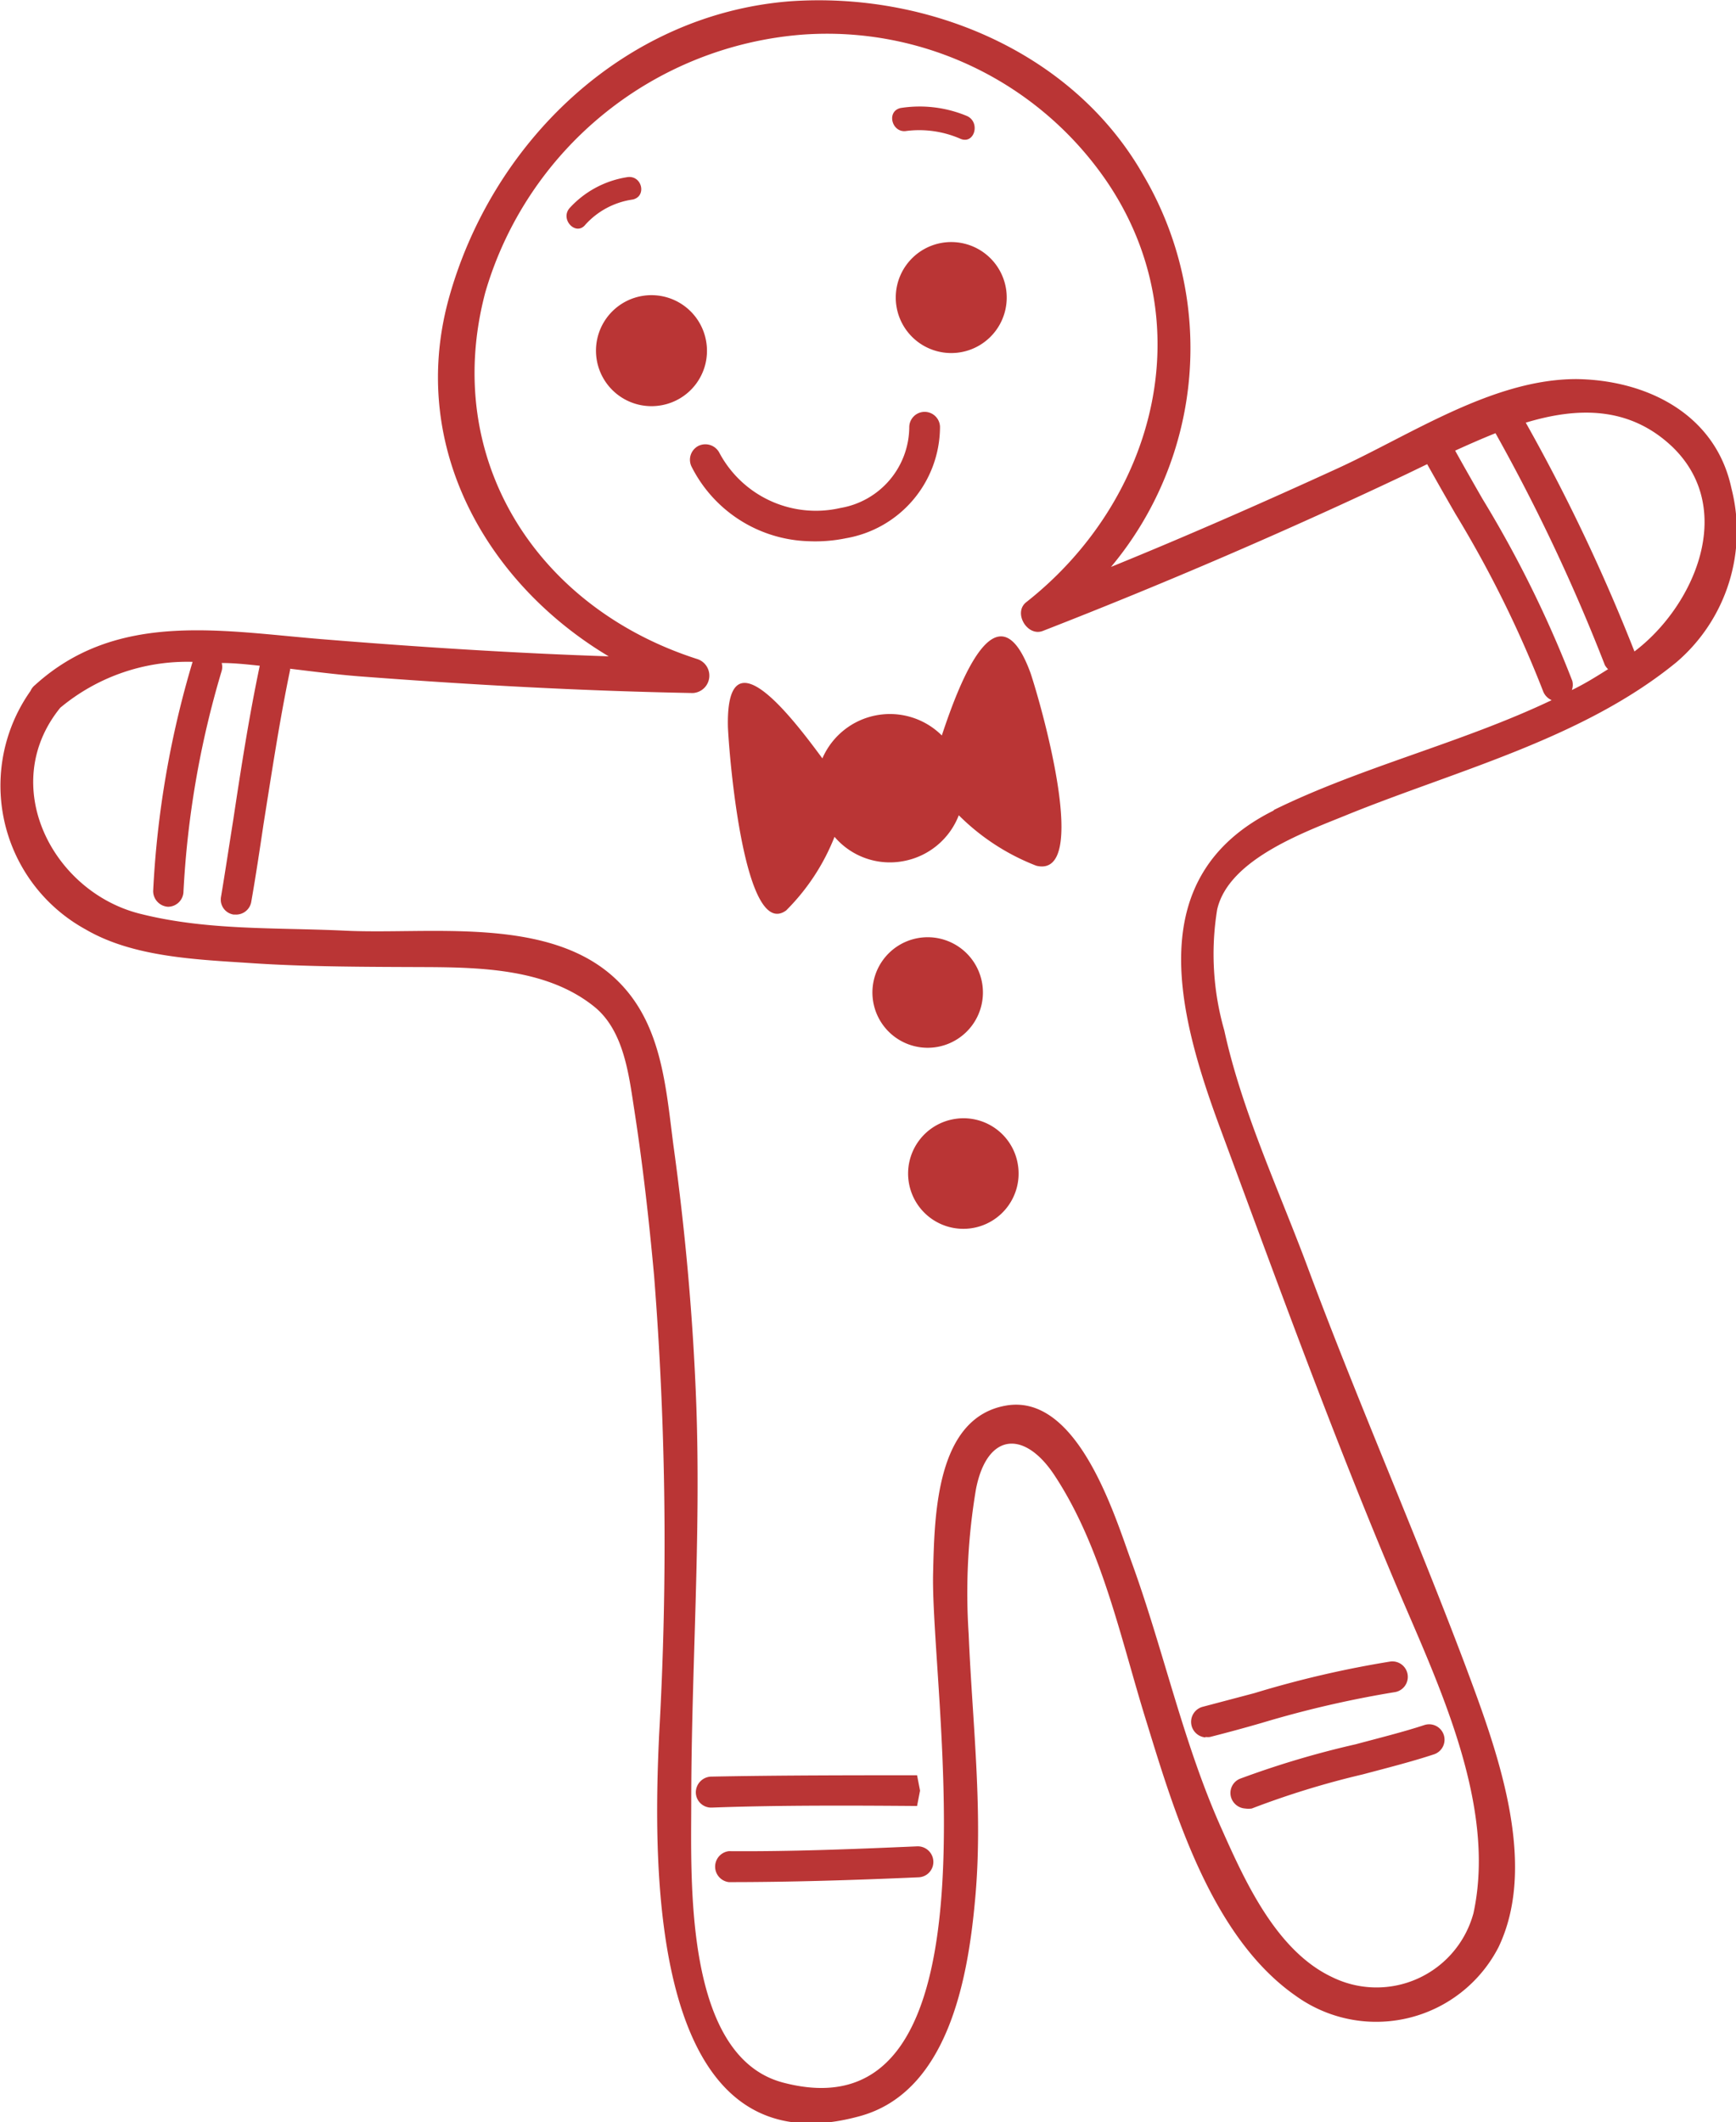 <?xml version="1.0" encoding="UTF-8"?> <svg xmlns="http://www.w3.org/2000/svg" viewBox="0 0 75.72 92.54"><defs><style>.cls-1{fill:#ba3535;}</style></defs><title>Ресурс 3</title><g id="Слой_2" data-name="Слой 2"><g id="OBJECTS"><path class="cls-1" d="M75.52,21.29c-.69-3.24-3.7-4.72-6.76-4.76-3.65,0-7.22,2.43-10.43,3.9s-6.55,2.94-9.87,4.29a14.87,14.87,0,0,0,1.4-17.1c-3.07-5.38-9.44-8-15.45-7.56-7.24.59-13,6.19-14.86,13.05-1.72,6.43,1.72,12.36,7,15.51-4.18-.14-8.36-.41-12.53-.75-4.39-.36-8.92-1.24-12.49,2a.68.68,0,0,0-.2.26A7.15,7.15,0,0,0,3.74,40.53C5.83,41.75,8.61,41.84,11,42s5,.16,7.52.17,5.35.09,7.38,1.71c1.32,1.05,1.53,3,1.77,4.54.37,2.39.64,4.8.86,7.21a148.31,148.31,0,0,1,.22,20c-.26,5.59-.53,19.22,8.77,16.64,3.83-1.06,4.69-6,5-9.32.38-3.9-.11-7.82-.27-11.71a27.2,27.2,0,0,1,.32-6.31c.49-2.49,2.14-2.58,3.45-.56,2.07,3.16,2.88,7.17,4,10.75,1.23,4,2.85,9.37,6.5,11.91a6,6,0,0,0,8.84-2.12c1.79-3.73-.15-8.81-1.47-12.35C61.67,66.68,59.17,61,57,55.16c-1.25-3.34-2.84-6.74-3.6-10.23a12.06,12.06,0,0,1-.31-5.27c.51-2.25,4-3.44,5.79-4.18,4.77-1.92,10.21-3.3,14.25-6.61A7.52,7.52,0,0,0,75.52,21.29Zm-6.94,8.4a49.78,49.78,0,0,0-3.92-7.94c-.39-.68-.79-1.38-1.19-2.1.57-.26,1.16-.52,1.76-.76A80.14,80.14,0,0,1,70,29a.79.79,0,0,0,.14.18c-.51.32-1,.63-1.58.91A.67.67,0,0,0,68.58,29.69Zm-13,5.64c-5.81,2.87-4.22,8.84-2.35,13.89,2.46,6.64,4.88,13.31,7.64,19.84,1.81,4.27,4.43,9.6,3.4,14.36a4.38,4.38,0,0,1-6.17,2.79c-2.42-1.14-3.79-4.16-4.81-6.45-1.71-3.8-2.56-7.93-4-11.83-.75-2.1-2.36-7.17-5.41-6.64s-3.12,4.77-3.18,7.29c-.13,5.24,3.29,24.83-6.55,22.23-4.31-1.14-4-8.82-4-12.16,0-5.82.43-11.59.22-17.41-.14-3.79-.48-7.57-1-11.32-.33-2.55-.51-5.27-2.43-7.15-2.93-2.88-8.25-2-11.94-2.19-3-.14-5.93,0-8.83-.72-3.88-.93-6.29-5.62-3.54-9a8.64,8.64,0,0,1,5.77-2,42,42,0,0,0-1.72,10,.69.69,0,0,0,.65.68h0A.68.68,0,0,0,8,38.93a40.82,40.82,0,0,1,1.67-9.68.65.65,0,0,0,0-.34c.55,0,1.1.06,1.66.12-.47,2.23-.82,4.49-1.15,6.68-.18,1.13-.35,2.26-.54,3.4a.66.66,0,0,0,.55.77h.08a.67.67,0,0,0,.69-.56c.2-1.14.37-2.28.54-3.42.35-2.19.69-4.46,1.15-6.67a.16.16,0,0,0,0-.07c1,.12,2,.25,3,.33,4.85.37,9.71.64,14.57.73a.76.76,0,0,0,.2-1.48c-7-2.24-11.18-8.72-9.25-16A15.68,15.68,0,0,1,35,1.51,14.78,14.78,0,0,1,48.26,7.89c4.21,6.18,2.13,13.94-3.5,18.37-.58.46.05,1.52.73,1.25q8.06-3.14,15.87-6.84l.89-.43c.42.75.83,1.47,1.24,2.18a49.26,49.26,0,0,1,3.82,7.73.69.69,0,0,0,.37.38C63.78,32.39,59.35,33.45,55.54,35.33Zm15.72-6.9a80.09,80.09,0,0,0-4.75-10c2.25-.68,4.52-.73,6.4,1.06C75.77,22.22,73.87,26.48,71.26,28.43Z"></path><path class="cls-1" d="M41.08,10.59a2.42,2.42,0,1,0,2.8,2A2.42,2.42,0,0,0,41.08,10.59Z"></path><path class="cls-1" d="M30.8,14.88a2.42,2.42,0,1,0-2,2.8A2.41,2.41,0,0,0,30.8,14.88Z"></path><path class="cls-1" d="M40.89,45.65a2.41,2.41,0,1,0-2.8-1.95A2.41,2.41,0,0,0,40.89,45.65Z"></path><path class="cls-1" d="M41.6,48.8a2.41,2.41,0,1,0,2.8,2A2.4,2.4,0,0,0,41.6,48.8Z"></path><path class="cls-1" d="M41.08,32.07a3.21,3.21,0,0,0-5.21,1c-1.47-2-4.21-5.49-4.12-1.37.07,1.55.75,9.3,2.54,8a9.39,9.39,0,0,0,2.11-3.21,3.17,3.17,0,0,0,3,1.06,3.21,3.21,0,0,0,2.42-2,9.76,9.76,0,0,0,3.38,2.2c2.37.58.24-6.93-.25-8.4C43.52,25.44,41.89,29.62,41.08,32.07Z"></path><path class="cls-1" d="M35.28,23.6a6.61,6.61,0,0,0,1.62-.13A4.94,4.94,0,0,0,41,18.66a.67.67,0,0,0-.64-.7h0a.67.67,0,0,0-.7.65,3.6,3.6,0,0,1-3,3.54,4.77,4.77,0,0,1-5.28-2.4.69.69,0,0,0-.91-.31.68.68,0,0,0-.31.9A5.91,5.91,0,0,0,35.28,23.6Z"></path><path class="cls-1" d="M54.09,77.56a.67.67,0,0,0-.37.88.69.69,0,0,0,.59.42,1,1,0,0,0,.29,0,37.33,37.33,0,0,1,4.85-1.49c1.09-.29,2.12-.55,3.09-.87a.67.67,0,0,0-.41-1.28c-.94.31-2,.57-3,.84A40,40,0,0,0,54.09,77.56Z"></path><path class="cls-1" d="M52.58,75.74a.71.71,0,0,0,.2,0c.71-.18,1.49-.39,2.28-.62a45.9,45.9,0,0,1,5.75-1.33.67.67,0,1,0-.16-1.34,45,45,0,0,0-5.94,1.38l-2.27.6a.68.68,0,0,0,.14,1.33Z"></path><path class="cls-1" d="M40,80.51c-2.95.13-5.61.23-8.21.21a.68.68,0,0,0,0,1.35h0c2.63,0,5.31-.08,8.28-.21a.67.67,0,0,0,.64-.7A.68.68,0,0,0,40,80.51Z"></path><path class="cls-1" d="M40,78.75l.13-.67L40,77.41c-2.68,0-6,0-9,.06a.69.69,0,0,0-.65.7.67.67,0,0,0,.64.65h.06C34,78.71,37.37,78.73,40,78.75Z"></path><path class="cls-1" d="M27.33,7.73a4.28,4.28,0,0,0-2.5,1.36c-.4.5.3,1.21.7.71A3.43,3.43,0,0,1,27.6,8.7C28.23,8.56,28,7.6,27.33,7.73Z"></path><path class="cls-1" d="M39.54,5.71a4.49,4.49,0,0,1,2.37.35c.6.23.86-.73.27-1a5.35,5.35,0,0,0-2.9-.35C38.64,4.86,38.91,5.82,39.54,5.71Z"></path></g></g></svg> 